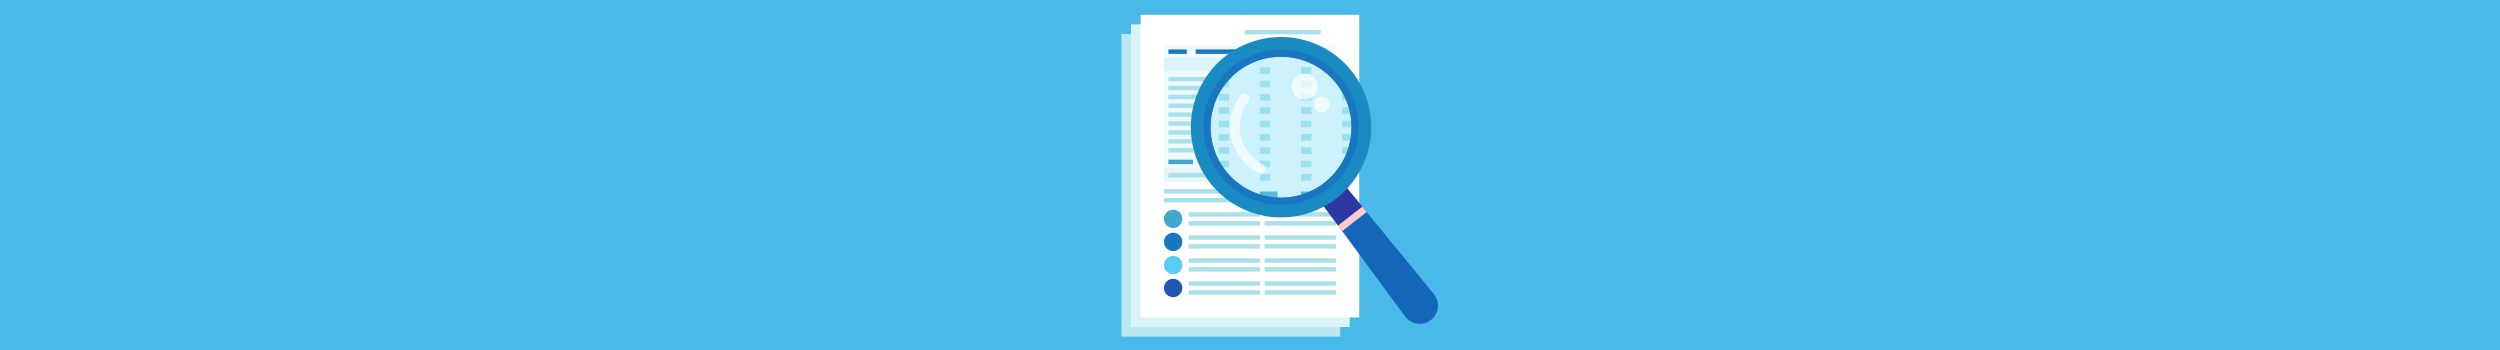 <svg xmlns="http://www.w3.org/2000/svg" xmlns:xlink="http://www.w3.org/1999/xlink" viewBox="0 0 250 35">
  <defs>
    <clipPath id="clip-path">
      <circle cx="128.029" cy="12.652" r="7.674" style="fill: none"/>
    </clipPath>
    <clipPath id="clip-path-2">
      <path d="M134.6,18.683c-.394-.506-1.085-.325-1.726.173s-.987,1.124-.593,1.63c.266.342,7.923,10.761,8.253,11.184a1.819,1.819,0,1,0,2.872-2.233C143.076,29.014,134.866,19.025,134.6,18.683Z" style="fill: #1466b8"/>
    </clipPath>
  </defs>
  <g id="Background">
    <polygon points="0 0 0 35 250 35 250 0 0 0" style="fill: #49b9e8"/>
  </g>
  <g id="Design">
    <rect x="112.145" y="3.392" width="21.87" height="30.268" style="fill: #bae8f2"/>
    <rect x="113.101" y="2.435" width="21.87" height="30.268" style="fill: #dcf3f9"/>
    <g>
      <rect x="114.057" y="1.479" width="21.87" height="30.268" style="fill: #fff"/>
      <rect x="116.394" y="4.513" width="17.196" height="13.646" style="fill: #f0f9fc"/>
      <rect x="116.394" y="5.775" width="17.196" height="1.3" style="fill: #dcf3f9"/>
      <rect x="116.394" y="16.859" width="17.196" height="1.3" style="fill: #e5f6fb"/>
      <g>
        <g>
          <g>
            <rect x="118.856" y="21.219" width="7.135" height="0.445" style="fill: #a7e1ea"/>
            <rect x="126.455" y="21.219" width="7.135" height="0.445" style="fill: #a7e1ea"/>
            <rect x="118.856" y="22.108" width="7.135" height="0.445" style="fill: #a7e1ea"/>
            <rect x="126.455" y="22.108" width="7.135" height="0.445" style="fill: #a7e1ea"/>
          </g>
          <g>
            <rect x="118.856" y="23.526" width="7.135" height="0.445" style="fill: #a7e1ea"/>
            <rect x="126.455" y="23.526" width="7.135" height="0.445" style="fill: #a7e1ea"/>
            <rect x="118.856" y="24.416" width="7.135" height="0.445" style="fill: #a7e1ea"/>
            <rect x="126.455" y="24.416" width="7.135" height="0.445" style="fill: #a7e1ea"/>
          </g>
          <g>
            <rect x="118.856" y="25.826" width="7.135" height="0.445" style="fill: #a7e1ea"/>
            <rect x="126.455" y="25.826" width="7.135" height="0.445" style="fill: #a7e1ea"/>
            <rect x="118.856" y="26.715" width="7.135" height="0.445" style="fill: #a7e1ea"/>
            <rect x="126.455" y="26.715" width="7.135" height="0.445" style="fill: #a7e1ea"/>
          </g>
          <g>
            <rect x="118.856" y="28.133" width="7.135" height="0.445" style="fill: #a7e1ea"/>
            <rect x="126.455" y="28.133" width="7.135" height="0.445" style="fill: #a7e1ea"/>
            <rect x="118.856" y="29.022" width="7.135" height="0.445" style="fill: #a7e1ea"/>
            <rect x="126.455" y="29.022" width="7.135" height="0.445" style="fill: #a7e1ea"/>
          </g>
        </g>
        <circle cx="117.314" cy="21.886" r="0.92" style="fill: #42a6cf"/>
        <circle cx="117.314" cy="24.193" r="0.92" style="fill: #1976c1"/>
        <circle cx="117.314" cy="26.501" r="0.92" style="fill: #58ccf7"/>
        <circle cx="117.314" cy="28.8" r="0.92" style="fill: #2256b2"/>
      </g>
      <rect x="116.839" y="7.688" width="4.106" height="0.445" style="fill: #a7e1ea"/>
      <g>
        <rect x="116.839" y="4.941" width="1.839" height="0.445" style="fill: #1976c1"/>
        <rect x="119.57" y="4.941" width="10.65" height="0.445" style="fill: #1976c1"/>
      </g>
      <g>
        <rect x="123.247" y="6.221" width="1.382" height="0.445" style="fill: #a7e1ea"/>
        <rect x="123.247" y="7.688" width="0.691" height="0.445" style="fill: #a7e1ea"/>
        <rect x="123.247" y="8.578" width="0.691" height="0.445" style="fill: #a7e1ea"/>
        <rect x="123.247" y="9.467" width="0.691" height="0.445" style="fill: #a7e1ea"/>
        <rect x="123.247" y="10.356" width="0.691" height="0.445" style="fill: #a7e1ea"/>
        <rect x="123.247" y="11.245" width="0.691" height="0.445" style="fill: #a7e1ea"/>
        <rect x="123.247" y="12.134" width="0.691" height="0.445" style="fill: #a7e1ea"/>
        <rect x="123.247" y="13.024" width="0.691" height="0.445" style="fill: #a7e1ea"/>
        <rect x="123.247" y="13.913" width="0.691" height="0.445" style="fill: #a7e1ea"/>
        <rect x="123.247" y="14.802" width="0.691" height="0.445" style="fill: #a7e1ea"/>
        <rect x="123.247" y="15.97" width="1.183" height="0.445" style="fill: #42a6cf"/>
      </g>
      <g>
        <rect x="124.474" y="15.97" width="1.183" height="0.445" style="fill: #42a6cf"/>
        <rect x="124.474" y="7.688" width="0.691" height="0.445" style="fill: #a7e1ea"/>
        <rect x="124.474" y="8.578" width="0.691" height="0.445" style="fill: #a7e1ea"/>
        <rect x="124.474" y="9.467" width="0.691" height="0.445" style="fill: #a7e1ea"/>
        <rect x="124.474" y="10.356" width="0.691" height="0.445" style="fill: #a7e1ea"/>
        <rect x="124.474" y="11.245" width="0.691" height="0.445" style="fill: #a7e1ea"/>
        <rect x="124.474" y="12.134" width="0.691" height="0.445" style="fill: #a7e1ea"/>
        <rect x="124.474" y="13.024" width="0.691" height="0.445" style="fill: #a7e1ea"/>
        <rect x="124.474" y="13.913" width="0.691" height="0.445" style="fill: #a7e1ea"/>
        <rect x="124.474" y="14.802" width="0.691" height="0.445" style="fill: #a7e1ea"/>
        <rect x="124.474" y="6.221" width="1.382" height="0.445" style="fill: #a7e1ea"/>
      </g>
      <g>
        <rect x="127.217" y="15.97" width="1.183" height="0.445" style="fill: #42a6cf"/>
        <rect x="127.217" y="7.688" width="0.691" height="0.445" style="fill: #a7e1ea"/>
        <rect x="127.217" y="8.578" width="0.691" height="0.445" style="fill: #a7e1ea"/>
        <rect x="127.217" y="9.467" width="0.691" height="0.445" style="fill: #a7e1ea"/>
        <rect x="127.217" y="10.356" width="0.691" height="0.445" style="fill: #a7e1ea"/>
        <rect x="127.217" y="11.245" width="0.691" height="0.445" style="fill: #a7e1ea"/>
        <rect x="127.217" y="12.134" width="0.691" height="0.445" style="fill: #a7e1ea"/>
        <rect x="127.217" y="13.024" width="0.691" height="0.445" style="fill: #a7e1ea"/>
        <rect x="127.217" y="13.913" width="0.691" height="0.445" style="fill: #a7e1ea"/>
        <rect x="127.217" y="14.802" width="0.691" height="0.445" style="fill: #a7e1ea"/>
        <rect x="127.217" y="6.221" width="1.382" height="0.445" style="fill: #a7e1ea"/>
      </g>
      <g>
        <rect x="129.96" y="15.97" width="1.183" height="0.445" style="fill: #42a6cf"/>
        <rect x="129.96" y="7.688" width="0.691" height="0.445" style="fill: #a7e1ea"/>
        <rect x="129.96" y="8.578" width="0.691" height="0.445" style="fill: #a7e1ea"/>
        <rect x="129.96" y="9.467" width="0.691" height="0.445" style="fill: #a7e1ea"/>
        <rect x="129.96" y="10.356" width="0.691" height="0.445" style="fill: #a7e1ea"/>
        <rect x="129.96" y="11.245" width="0.691" height="0.445" style="fill: #a7e1ea"/>
        <rect x="129.96" y="12.134" width="0.691" height="0.445" style="fill: #a7e1ea"/>
        <rect x="129.96" y="13.024" width="0.691" height="0.445" style="fill: #a7e1ea"/>
        <rect x="129.96" y="13.913" width="0.691" height="0.445" style="fill: #a7e1ea"/>
        <rect x="129.96" y="14.802" width="0.691" height="0.445" style="fill: #a7e1ea"/>
        <rect x="129.96" y="6.221" width="1.382" height="0.445" style="fill: #a7e1ea"/>
      </g>
      <rect x="116.839" y="8.578" width="3.451" height="0.445" style="fill: #a7e1ea"/>
      <rect x="116.839" y="9.467" width="4.106" height="0.445" style="fill: #a7e1ea"/>
      <rect x="116.839" y="10.356" width="2.854" height="0.445" style="fill: #a7e1ea"/>
      <rect x="116.839" y="11.245" width="4.106" height="0.445" style="fill: #a7e1ea"/>
      <rect x="116.839" y="12.134" width="3.451" height="0.445" style="fill: #a7e1ea"/>
      <rect x="116.839" y="13.024" width="4.106" height="0.445" style="fill: #a7e1ea"/>
      <rect x="116.839" y="13.913" width="2.854" height="0.445" style="fill: #a7e1ea"/>
      <rect x="116.839" y="14.802" width="4.106" height="0.445" style="fill: #a7e1ea"/>
      <rect x="116.839" y="15.97" width="2.461" height="0.445" style="fill: #42a6cf"/>
      <rect x="116.839" y="17.287" width="9.152" height="0.445" style="fill: #a7e1ea"/>
      <rect x="124.474" y="2.996" width="7.599" height="0.445" style="fill: #a7e1ea"/>
      <g>
        <rect x="116.394" y="18.911" width="17.196" height="0.445" style="fill: #a7e1ea"/>
        <rect x="116.394" y="19.8" width="17.196" height="0.445" style="fill: #a7e1ea"/>
      </g>
    </g>
    <g style="clip-path: url(#clip-path)">
      <g>
        <rect x="108.084" y="-2.586" width="32.805" height="28.149" style="fill: #fff"/>
        <rect x="111.59" y="1.964" width="25.794" height="20.47" style="fill: #f0f9fc"/>
        <rect x="111.59" y="3.859" width="25.794" height="1.95" style="fill: #dcf3f9"/>
        <rect x="111.59" y="20.483" width="25.794" height="1.95" style="fill: #e5f6fb"/>
        <rect x="112.257" y="6.728" width="6.159" height="0.667" style="fill: #a7e1ea"/>
        <g>
          <rect x="112.257" y="2.606" width="2.759" height="0.667" style="fill: #1976c1"/>
          <rect x="116.354" y="2.606" width="15.976" height="0.667" style="fill: #1976c1"/>
        </g>
        <g>
          <rect x="121.87" y="4.527" width="2.073" height="0.667" style="fill: #a7e1ea"/>
          <rect x="121.87" y="6.728" width="1.037" height="0.667" style="fill: #a7e1ea"/>
          <rect x="121.87" y="8.062" width="1.037" height="0.667" style="fill: #a7e1ea"/>
          <rect x="121.87" y="9.396" width="1.037" height="0.667" style="fill: #a7e1ea"/>
          <rect x="121.87" y="10.729" width="1.037" height="0.667" style="fill: #a7e1ea"/>
          <rect x="121.87" y="12.063" width="1.037" height="0.667" style="fill: #a7e1ea"/>
          <rect x="121.87" y="13.397" width="1.037" height="0.667" style="fill: #a7e1ea"/>
          <rect x="121.87" y="14.731" width="1.037" height="0.667" style="fill: #a7e1ea"/>
          <rect x="121.87" y="16.065" width="1.037" height="0.667" style="fill: #a7e1ea"/>
          <rect x="121.87" y="17.398" width="1.037" height="0.667" style="fill: #a7e1ea"/>
          <rect x="121.87" y="19.15" width="1.775" height="0.667" style="fill: #42a6cf"/>
        </g>
        <g>
          <rect x="125.985" y="19.15" width="1.775" height="0.667" style="fill: #42a6cf"/>
          <rect x="125.985" y="6.728" width="1.037" height="0.667" style="fill: #a7e1ea"/>
          <rect x="125.985" y="8.062" width="1.037" height="0.667" style="fill: #a7e1ea"/>
          <rect x="125.985" y="9.396" width="1.037" height="0.667" style="fill: #a7e1ea"/>
          <rect x="125.985" y="10.729" width="1.037" height="0.667" style="fill: #a7e1ea"/>
          <rect x="125.985" y="12.063" width="1.037" height="0.667" style="fill: #a7e1ea"/>
          <rect x="125.985" y="13.397" width="1.037" height="0.667" style="fill: #a7e1ea"/>
          <rect x="125.985" y="14.731" width="1.037" height="0.667" style="fill: #a7e1ea"/>
          <rect x="125.985" y="16.065" width="1.037" height="0.667" style="fill: #a7e1ea"/>
          <rect x="125.985" y="17.398" width="1.037" height="0.667" style="fill: #a7e1ea"/>
          <rect x="125.985" y="4.527" width="2.073" height="0.667" style="fill: #a7e1ea"/>
        </g>
        <g>
          <rect x="130.1" y="19.15" width="1.775" height="0.667" style="fill: #42a6cf"/>
          <rect x="130.1" y="6.728" width="1.037" height="0.667" style="fill: #a7e1ea"/>
          <rect x="130.1" y="8.062" width="1.037" height="0.667" style="fill: #a7e1ea"/>
          <rect x="130.1" y="9.396" width="1.037" height="0.667" style="fill: #a7e1ea"/>
          <rect x="130.1" y="10.729" width="1.037" height="0.667" style="fill: #a7e1ea"/>
          <rect x="130.1" y="12.063" width="1.037" height="0.667" style="fill: #a7e1ea"/>
          <rect x="130.1" y="13.397" width="1.037" height="0.667" style="fill: #a7e1ea"/>
          <rect x="130.1" y="14.731" width="1.037" height="0.667" style="fill: #a7e1ea"/>
          <rect x="130.1" y="16.065" width="1.037" height="0.667" style="fill: #a7e1ea"/>
          <rect x="130.1" y="17.398" width="1.037" height="0.667" style="fill: #a7e1ea"/>
          <rect x="130.1" y="4.527" width="2.073" height="0.667" style="fill: #a7e1ea"/>
        </g>
        <g>
          <rect x="134.215" y="19.15" width="1.775" height="0.667" style="fill: #42a6cf"/>
          <rect x="134.215" y="6.728" width="1.037" height="0.667" style="fill: #a7e1ea"/>
          <rect x="134.215" y="8.062" width="1.037" height="0.667" style="fill: #a7e1ea"/>
          <rect x="134.215" y="9.396" width="1.037" height="0.667" style="fill: #a7e1ea"/>
          <rect x="134.215" y="10.729" width="1.037" height="0.667" style="fill: #a7e1ea"/>
          <rect x="134.215" y="12.063" width="1.037" height="0.667" style="fill: #a7e1ea"/>
          <rect x="134.215" y="13.397" width="1.037" height="0.667" style="fill: #a7e1ea"/>
          <rect x="134.215" y="14.731" width="1.037" height="0.667" style="fill: #a7e1ea"/>
          <rect x="134.215" y="16.065" width="1.037" height="0.667" style="fill: #a7e1ea"/>
          <rect x="134.215" y="17.398" width="1.037" height="0.667" style="fill: #a7e1ea"/>
          <rect x="134.215" y="4.527" width="2.073" height="0.667" style="fill: #a7e1ea"/>
        </g>
        <rect x="112.257" y="8.062" width="5.177" height="0.667" style="fill: #a7e1ea"/>
        <rect x="112.257" y="9.396" width="6.159" height="0.667" style="fill: #a7e1ea"/>
        <rect x="112.257" y="10.729" width="4.281" height="0.667" style="fill: #a7e1ea"/>
        <rect x="112.257" y="12.063" width="6.159" height="0.667" style="fill: #a7e1ea"/>
        <rect x="112.257" y="13.397" width="5.177" height="0.667" style="fill: #a7e1ea"/>
        <rect x="112.257" y="14.731" width="6.159" height="0.667" style="fill: #a7e1ea"/>
        <rect x="112.257" y="16.065" width="4.281" height="0.667" style="fill: #a7e1ea"/>
        <rect x="112.257" y="17.398" width="6.159" height="0.667" style="fill: #a7e1ea"/>
        <rect x="112.257" y="19.15" width="3.692" height="0.667" style="fill: #42a6cf"/>
        <rect x="112.257" y="21.125" width="13.728" height="0.667" style="fill: #a7e1ea"/>
        <rect x="125.985" y="-0.311" width="11.399" height="0.667" style="fill: #a7e1ea"/>
        <g>
          <rect x="111.59" y="23.562" width="25.794" height="0.667" style="fill: #a7e1ea"/>
          <rect x="111.59" y="24.896" width="25.794" height="0.667" style="fill: #a7e1ea"/>
        </g>
      </g>
    </g>
  </g>
  <g id="Design_top" data-name="Design top">
    <g>
      <circle cx="128.103" cy="12.72" r="8.088" style="fill: #80e0ff;opacity: 0.3"/>
      <g>
        <path d="M134.6,18.683c-.394-.506-1.085-.325-1.726.173s-.987,1.124-.593,1.63c.266.342,7.923,10.761,8.253,11.184a1.819,1.819,0,1,0,2.872-2.233C143.076,29.014,134.866,19.025,134.6,18.683Z" style="fill: #1466b8"/>
        <g style="clip-path: url(#clip-path-2)">
          <rect x="132.23" y="18.521" width="3.456" height="3.456" transform="translate(15.777 86.49) rotate(-37.867)" style="fill: #2e38a3"/>
          <rect x="133.502" y="21.54" width="3.456" height="0.691" transform="translate(15.04 87.616) rotate(-37.867)" style="fill: #fcc"/>
        </g>
      </g>
      <path d="M128.113,3.703a9.017,9.017,0,1,0,9.008,9.027A9.017,9.017,0,0,0,128.113,3.703ZM128.096,19.767a7.047,7.047,0,1,1,7.054-7.039A7.047,7.047,0,0,1,128.096,19.767Z" style="fill: #1a8ac2"/>
      <path d="M128.112,4.97a7.75,7.75,0,1,0,7.742,7.758A7.75,7.75,0,0,0,128.112,4.97ZM128.096,19.767a7.047,7.047,0,1,1,7.054-7.039A7.047,7.047,0,0,1,128.096,19.767Z" style="fill: #1976c1"/>
    </g>
    <g style="opacity: 0.7">
      <path d="M126.05,17.339a.479.479,0,0,1-.217-.052,5.158,5.158,0,0,1-1.765-7.737.481.481,0,1,1,.764.586,4.196,4.196,0,0,0,1.436,6.293.481.481,0,0,1-.218.91Z" style="fill: #fff"/>
      <path d="M131.759,8.663a1.289,1.289,0,1,1-1.289-1.289A1.288,1.288,0,0,1,131.759,8.663Z" style="fill: #fff"/>
      <path d="M132.961,10.454a.801.801,0,1,1-.801-.801A.801.801,0,0,1,132.961,10.454Z" style="fill: #fff"/>
    </g>
  </g>
</svg>
